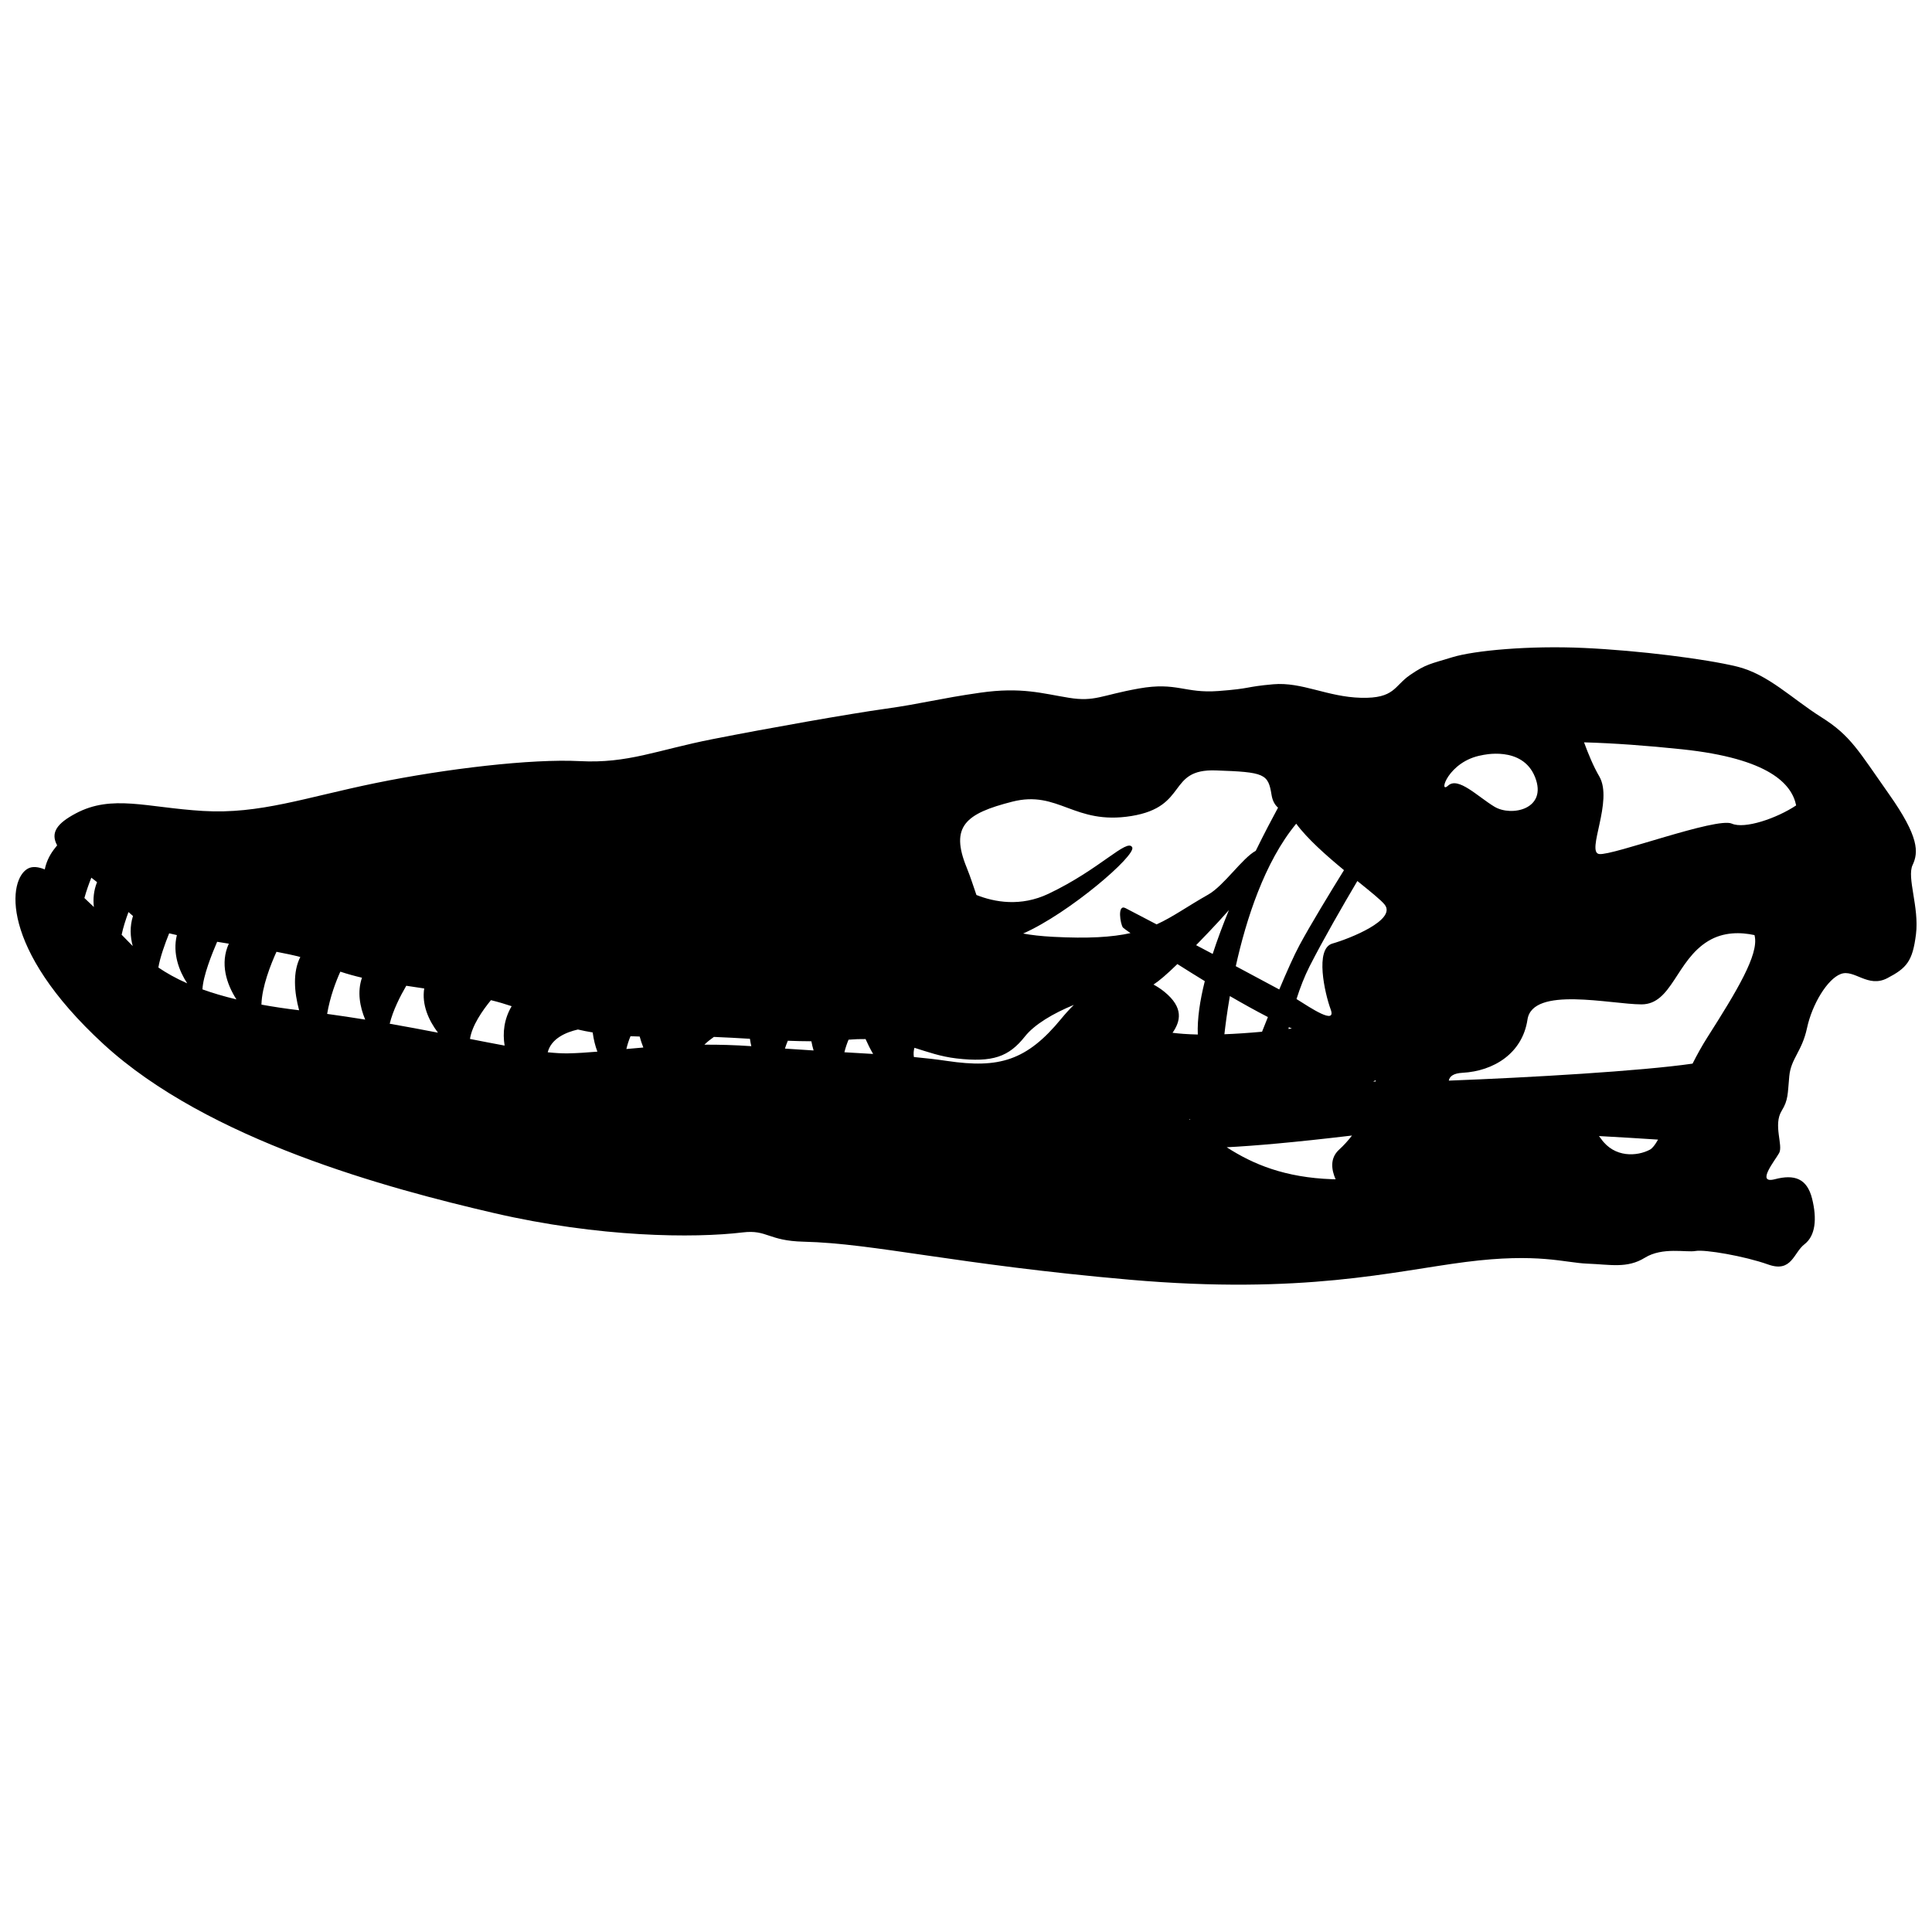 <?xml version="1.0" encoding="UTF-8"?>
<!-- Uploaded to: ICON Repo, www.svgrepo.com, Generator: ICON Repo Mixer Tools -->
<svg width="800px" height="800px" version="1.1" viewBox="144 144 512 512" xmlns="http://www.w3.org/2000/svg">
 <defs>
  <clipPath id="a">
   <path d="m148.09 315h503.81v170h-503.81z"/>
  </clipPath>
 </defs>
 <g clip-path="url(#a)">
  <path d="m650.86 373.24c1.566-3.359 1.789-7.387-6.269-18.801-8.059-11.414-10.074-15.445-17.906-20.367-7.832-4.926-14.102-11.414-22.383-13.43s-25.965-4.254-40.512-4.926-29.098 0.672-34.918 2.461c-5.82 1.789-6.941 1.789-11.191 4.703-4.254 2.91-4.027 6.266-12.984 6.043-8.949-0.223-15.664-4.254-23.277-3.582-7.609 0.672-5.594 1.117-14.547 1.789-8.953 0.672-10.969-2.461-21.043-0.672-10.074 1.793-11.641 3.582-18.574 2.461-6.941-1.117-12.535-2.91-23.5-1.344-10.969 1.566-15.441 2.91-25.07 4.254-9.625 1.34-31.113 5.148-45.883 8.059-14.77 2.91-22.383 6.488-35.141 5.82-12.758-0.672-35.59 2.016-54.164 5.82-18.578 3.805-30.664 8.281-45.66 7.387-14.996-0.895-24.172-4.477-33.801 0.672-4.844 2.59-6.754 5.019-4.894 8.441-0.301 0.367-0.609 0.758-0.926 1.184-1.258 1.699-1.996 3.449-2.348 5.191-1.688-0.672-3.191-0.859-4.371-0.27-5.371 2.688-7.832 21.039 19.918 46.559 27.758 25.516 75.434 38.27 103.41 44.762 27.977 6.492 53.047 6.715 66.023 5.148 6.481-0.781 6.695 2.238 16.117 2.461 18.801 0.445 40.289 6.043 86.398 10.074 46.109 4.027 69.836-2.238 89.086-4.703 19.25-2.461 26.184 0.223 32.23 0.449 6.043 0.223 10.52 1.34 15.223-1.566 4.703-2.91 10.969-1.344 13.43-1.789 2.461-0.449 12.984 1.344 19.25 3.582 6.269 2.238 6.715-3.133 9.625-5.371 2.91-2.238 3.356-6.715 2.016-12.086-1.344-5.371-4.703-6.492-9.848-5.148-5.148 1.34 0-4.926 1.117-6.941 1.117-2.016-1.633-7.445 0.672-11.191 1.789-2.91 1.566-4.477 2.016-9.176 0.445-4.699 3.356-6.488 4.699-12.758 1.344-6.266 5.371-12.98 8.957-14.324 3.582-1.344 7.16 3.805 12.312 1.117 5.144-2.688 6.715-4.477 7.606-11.641 0.891-7.16-2.465-14.992-0.898-18.352zm-30.859-15.801c-5.195 3.461-13.68 6.328-17.043 4.832-4.027-1.793-31.559 8.504-35.141 8.059-3.586-0.449 3.805-14.102 0-20.594-1.531-2.613-2.914-5.949-4.027-9.008 7.91 0.223 16.684 0.863 25.961 1.84 23.152 2.441 29.094 9.23 30.25 14.871zm-109.03 26.32c3.133 4.031-9.176 8.953-13.875 10.297-4.703 1.344-2.016 13.207-0.449 17.457 1.57 4.25-5.371-0.449-8.953-2.688-0.027-0.02-0.078-0.047-0.109-0.066 0.961-3.016 2.106-5.981 3.465-8.664 3.637-7.144 8.812-16.109 12.664-22.621 3.477 2.812 6.32 5.082 7.258 6.285zm-24.613 32.812c-0.305 0.035-0.602 0.07-0.906 0.105 0.035-0.152 0.07-0.305 0.105-0.461 0.27 0.121 0.539 0.242 0.801 0.355zm-7.902 0.848c-3.769 0.344-7.086 0.559-9.977 0.668 0.25-2.238 0.699-5.777 1.449-10.117 3.445 2 6.871 3.902 10.082 5.559-0.531 1.32-1.055 2.625-1.555 3.891zm9.055-55.133c2.949 4.008 7.977 8.445 12.66 12.309-3.562 5.75-8.867 14.449-11.805 19.91-1.418 2.633-3.344 6.961-5.348 11.715-2.992-1.625-7.074-3.809-11.523-6.172 2.742-12.367 7.609-27.59 16.016-37.762zm-22.137 34.516c-1.469-0.777-2.938-1.555-4.391-2.32 1.055-1.086 2.191-2.266 3.426-3.559 1.727-1.812 3.531-3.766 5.269-5.738-1.57 3.832-3.047 7.75-4.305 11.617zm-2.09 7.211c-1.293 5.148-2.016 9.992-1.855 14.145-2.801-0.062-4.992-0.238-6.695-0.457 2.117-3.043 3.039-6.652-2.184-10.887-0.934-0.758-1.895-1.379-2.863-1.898 1.5-0.973 3.438-2.617 6.332-5.43 2.289 1.457 4.742 2.984 7.266 4.527zm-4.164 36.535c0.102 0.008 0.211 0.02 0.312 0.027l-0.113 0.137c-0.066-0.055-0.133-0.109-0.199-0.164zm49.473-10.266c-0.012 0.109-0.027 0.223-0.039 0.332-0.23-0.004-0.453-0.012-0.684-0.016 0.242-0.105 0.488-0.211 0.723-0.316zm28.117-86.141s10.742-2.688 14.102 5.82c3.356 8.508-6.269 10.52-10.746 7.836-4.473-2.688-9.625-8.059-12.309-5.598-2.684 2.461 0-6.492 8.953-8.059zm-124.45 12.309c12.309-3.133 16.34 6.266 31.559 3.805 15.223-2.461 9.398-12.535 22.383-12.086 12.984 0.445 13.875 0.895 14.773 6.488 0.242 1.516 0.852 2.637 1.719 3.379-1.562 2.871-3.644 6.828-5.906 11.438-3.5 1.848-8.418 9.234-12.598 11.598-5.57 3.148-9.285 5.891-13.672 7.898-4.457-2.34-7.672-4.019-8.262-4.316-2.238-1.117-1.344 4.254-0.672 5.148 0.082 0.109 0.805 0.641 2.004 1.48-4.875 1.078-11.176 1.48-20.582 0.98-3.109-0.168-5.691-0.457-7.863-0.867 12.191-5.379 30.051-20.75 28.902-22.859-1.344-2.461-8.504 5.82-22.16 12.312-7.391 3.512-14.316 2.238-19.121 0.332-0.762-2.133-1.48-4.559-2.586-7.273-4.481-10.965-0.227-14.32 12.082-17.457zm-44.484 66.41c0.285-1.195 0.68-2.328 1.102-3.336 1.605-0.129 3.109-0.184 4.504-0.16 0.582 1.32 1.246 2.648 2.004 3.945-2.426-0.152-4.953-0.297-7.609-0.449zm-57.781-0.863c0.277-1.211 0.668-2.359 1.094-3.391 0.785 0.035 1.594 0.066 2.43 0.086 0.262 0.953 0.578 1.922 0.969 2.91-1.539 0.133-3.043 0.266-4.492 0.395zm-96.711-11.762c0.105-4.738 2.5-10.727 3.984-14 2.547 0.48 4.598 0.922 6.32 1.379-2.027 3.934-1.641 9.25-0.32 14.113-3.633-0.434-6.938-0.938-9.984-1.492zm-15.633-4.043c0.152-3.5 2.508-9.41 3.891-12.609 1.07 0.172 2.109 0.34 3.098 0.5-2.387 5.231-0.621 10.664 2.016 14.766-3.402-0.816-6.375-1.707-9.004-2.656zm-11.684-5.793c0.469-2.762 1.754-6.316 2.863-9.062 0.645 0.164 1.32 0.324 2.043 0.473-1.211 4.894 0.637 9.602 2.746 12.789-3.039-1.344-5.535-2.758-7.652-4.199zm48.223 1.102c1.891 0.621 3.789 1.145 5.738 1.602-1.301 3.723-0.562 7.734 0.855 11.102-3.258-0.527-6.625-1.035-10.086-1.512 0.766-4.543 2.32-8.598 3.492-11.191zm17.473 3.734c1.52 0.23 3.098 0.465 4.758 0.715-0.676 4.301 1.164 8.441 3.648 11.719-4.031-0.781-8.281-1.582-12.793-2.371 0.852-3.523 2.797-7.332 4.387-10.062zm-85.297-23.254c0.527-1.906 1.188-3.769 1.84-5.387 0.531 0.398 1.035 0.793 1.512 1.18-0.898 2.246-1.086 4.481-0.84 6.59-0.828-0.805-1.664-1.605-2.512-2.383zm9.871 9.734c0.383-1.871 1.07-4.016 1.812-6.012 0.387 0.359 0.785 0.707 1.191 1.043-0.879 2.769-0.734 5.504-0.066 7.965-1.035-1.031-1.996-2.039-2.938-2.996zm92.312 27.613c0.535-3.566 3.344-7.586 5.555-10.277 2.019 0.496 3.824 1.035 5.488 1.598-2.027 3.445-2.418 7.039-1.863 10.441-2.844-0.523-5.902-1.117-9.18-1.762zm20.605 3.535c0.926-3.641 4.781-5.297 7.996-6.035 1.219 0.285 2.516 0.551 3.918 0.781 0.242 1.871 0.676 3.574 1.242 5.09-2.754 0.23-5.344 0.406-7.781 0.453-1.57 0.027-3.371-0.082-5.375-0.289zm41.508-2.012c0.797-0.77 1.672-1.465 2.523-2.059 3.195 0.125 6.387 0.309 9.551 0.496 0.098 0.676 0.223 1.328 0.371 1.957-4.41-0.305-8.551-0.418-12.445-0.395zm21.355 1.035c0.23-0.734 0.492-1.434 0.762-2.078 2.106 0.082 4.188 0.133 6.242 0.137 0.16 0.852 0.359 1.664 0.59 2.438-2.414-0.148-4.945-0.309-7.594-0.496zm43.008 3.277c-2.902-0.43-5.824-0.762-8.832-1.043-0.004-0.023-0.008-0.047-0.012-0.074-0.129-0.82-0.059-1.613 0.152-2.371 3.598 1.125 6.981 2.336 11.152 2.82 9.621 1.117 13.875-0.449 18.129-5.82 2.523-3.188 7.488-6.129 12.977-8.375-1.121 1.102-2.242 2.32-3.348 3.672-9.18 11.191-16.566 13.207-30.219 11.191zm74.066 22.871c7.156-0.363 17.707-1.266 33.203-3.109-1.031 1.34-2.168 2.606-3.418 3.742-2.481 2.266-2.043 5.305-0.93 7.856-0.293-0.008-0.562-0.012-0.855-0.02-12.547-0.434-20.996-3.938-28-8.469zm112.16 0.633c-3.356 1.789-9.398 2.238-12.98-2.91-0.16-0.23-0.355-0.461-0.527-0.691 6.043 0.328 11.441 0.664 15.656 0.941-0.762 1.348-1.473 2.297-2.148 2.66zm15.223-29.77c-1.43 2.246-2.731 4.606-3.926 6.973-13.695 1.98-43.148 3.688-64.602 4.504 0.215-1.172 1.293-1.949 3.617-2.074 8.281-0.445 15.891-5.148 17.234-14.102 1.34-8.953 22.16-4.031 30.219-4.031 8.059 0 9.176-11.637 17.68-16.789 4.086-2.477 8.633-2.356 12.262-1.57 0.016 0.07 0.035 0.16 0.051 0.23 1.117 4.922-4.703 14.551-12.535 26.859z"/>
 </g>
</svg>